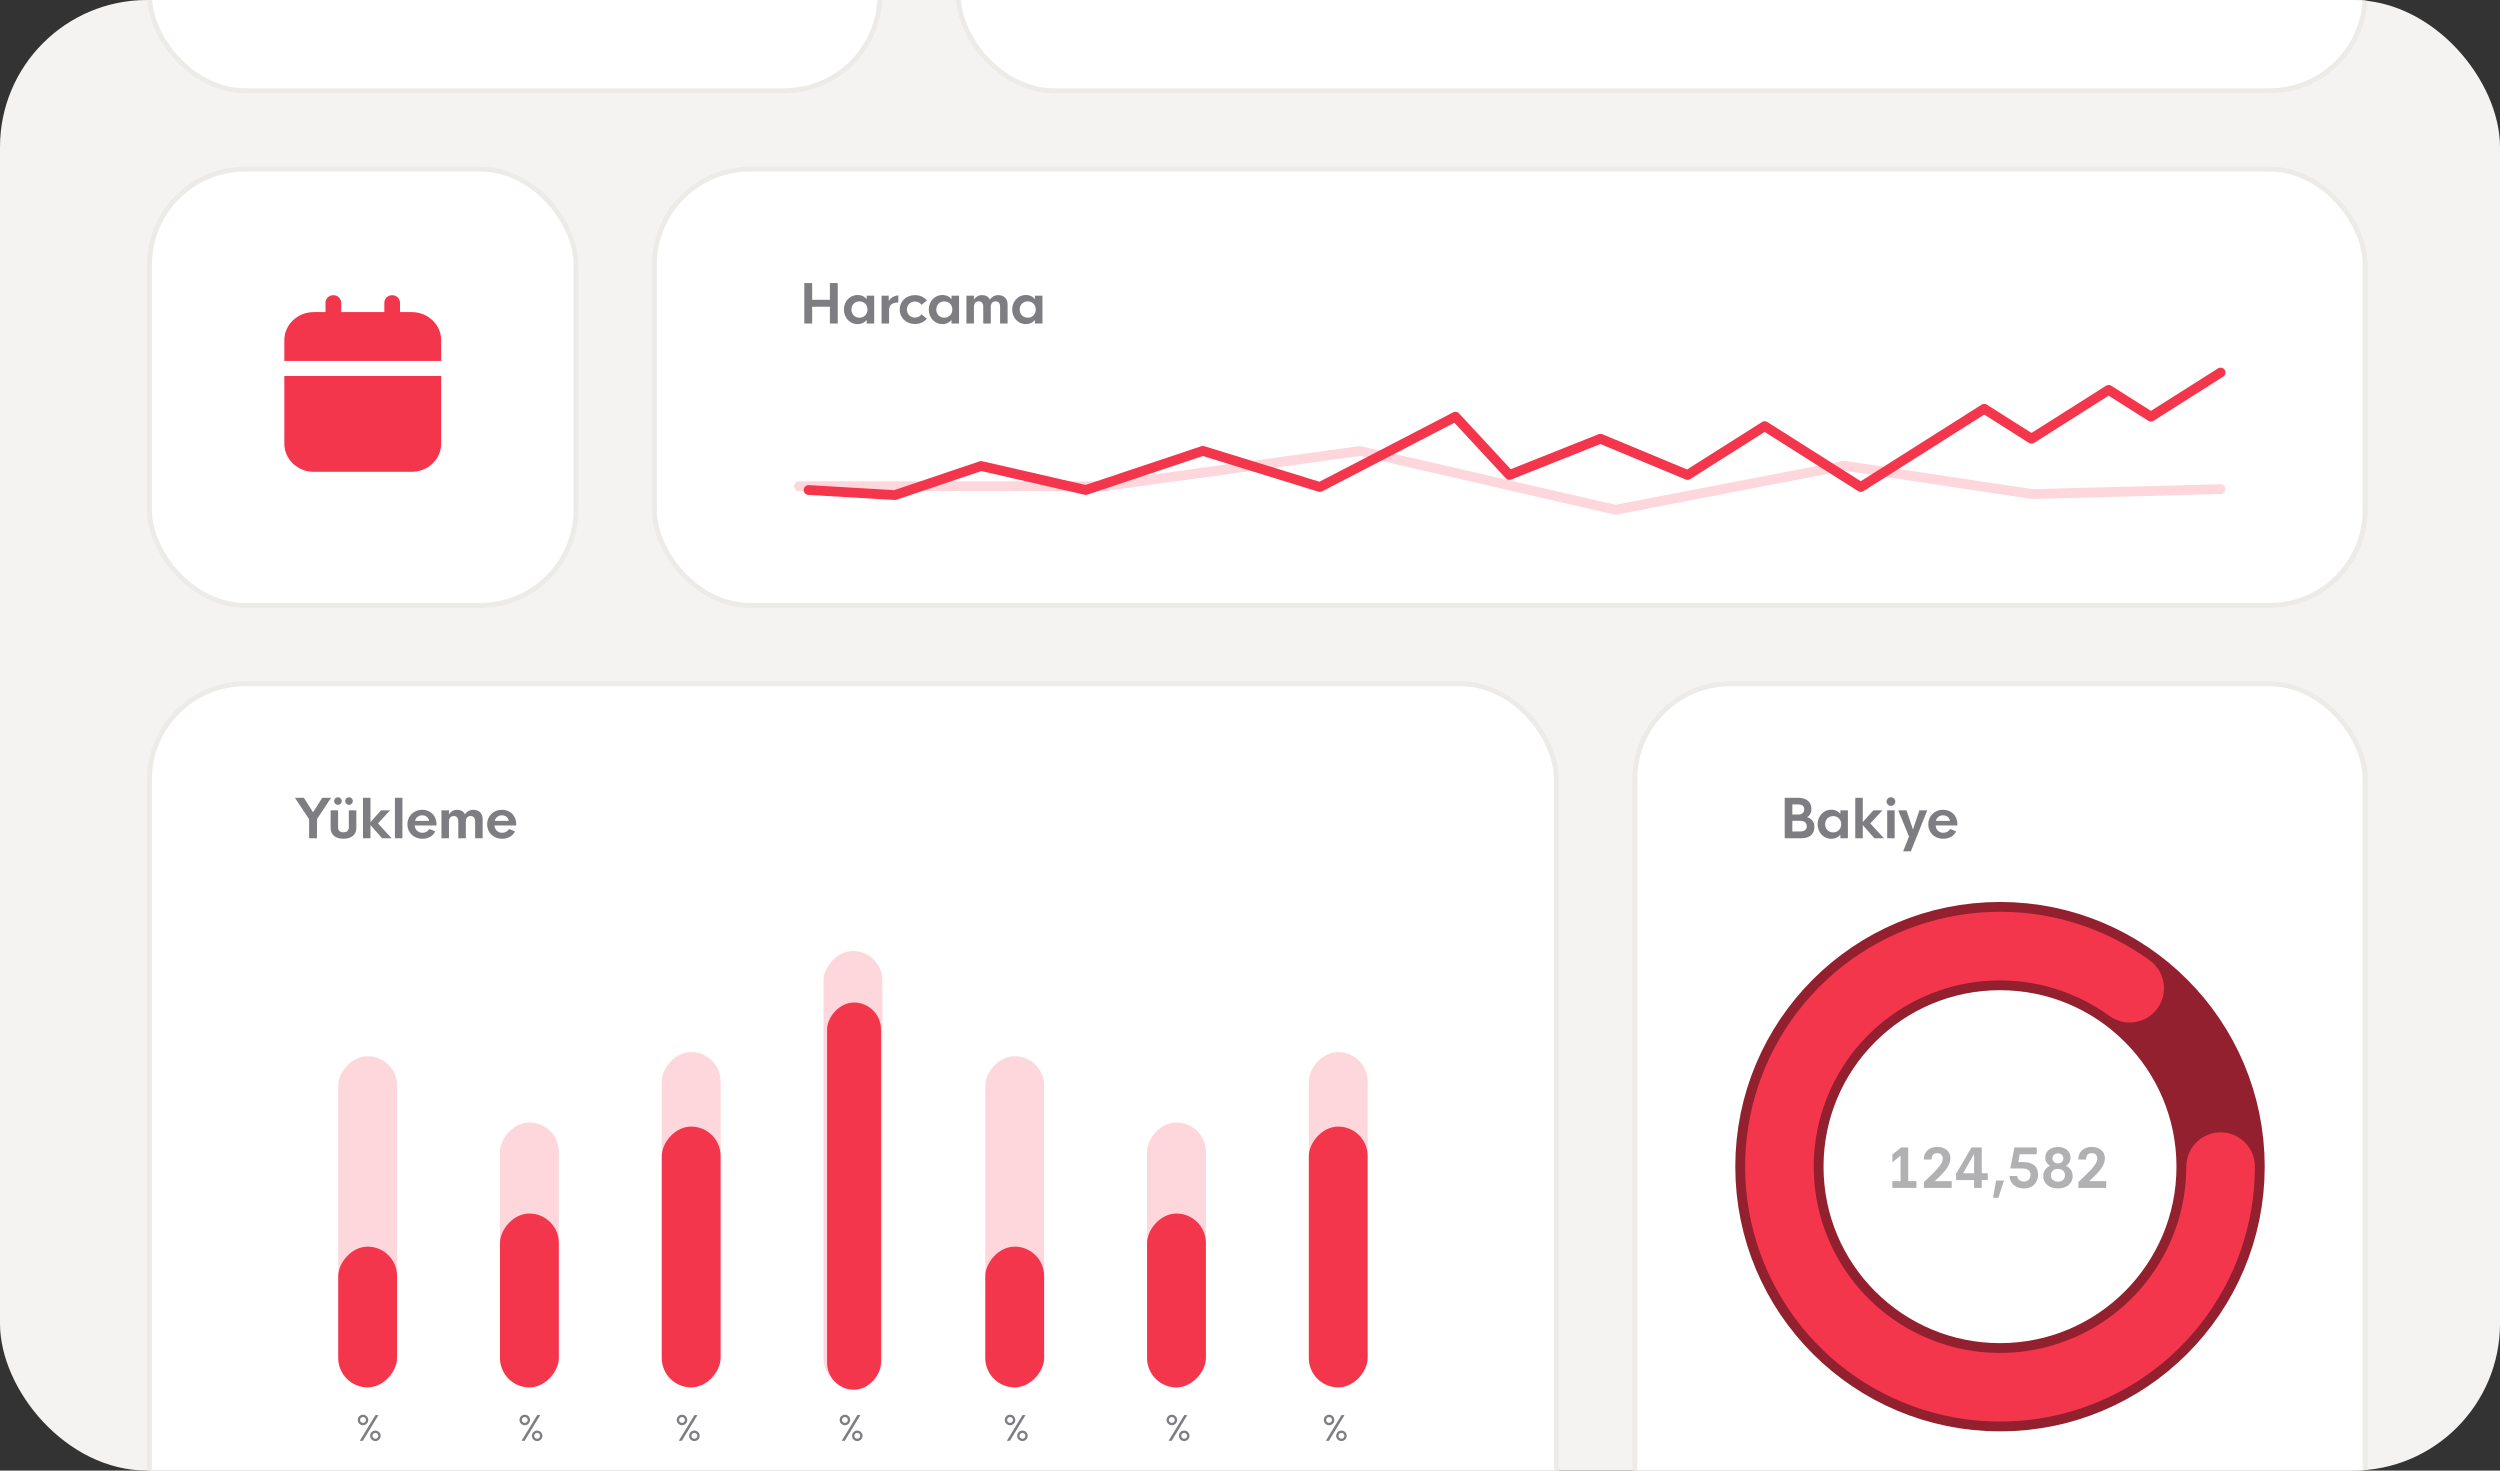 <svg width="510" height="300" viewBox="0 0 510 300" fill="none" xmlns="http://www.w3.org/2000/svg">
<rect x="0" y="0" width="510" height="300" fill="#333333" stroke="none"/>
<g clip-path="url(#clip0_1740_43162)">
<rect width="510" height="300" rx="30" fill="#F4F3F2"/>
<g clip-path="url(#clip1_1740_43162)">
<rect x="30.5" y="-168.5" width="149" height="187" rx="19.5" fill="white"/>
<rect x="30.5" y="-168.5" width="149" height="187" rx="19.5" stroke="#ECEBE8"/>
<rect x="195.5" y="-168.5" width="287" height="187" rx="19.5" fill="white"/>
<rect x="195.5" y="-168.5" width="287" height="187" rx="19.5" stroke="#ECEBE8"/>
<rect x="30.5" y="34.5" width="87" height="89" rx="19.5" fill="white"/>
<rect x="30.5" y="34.5" width="87" height="89" rx="19.5" stroke="#ECEBE8"/>
<path d="M69.6 61.75C69.6 60.903 68.884 60.217 68 60.217C67.116 60.217 66.4 60.903 66.4 61.75V63.667H64C60.686 63.667 58 66.241 58 69.417V73.633H90V69.417C90 66.241 87.314 63.667 84 63.667H81.6V61.75C81.6 60.903 80.884 60.217 80 60.217C79.116 60.217 78.4 60.903 78.4 61.75V63.667H69.6V61.75Z" fill="#F4364C"/>
<path d="M90 76.7H58V90.5C58 93.676 60.686 96.25 64 96.25H84C87.314 96.25 90 93.676 90 90.5V76.7Z" fill="#F4364C"/>
<rect x="133.5" y="34.5" width="349" height="89" rx="19.5" fill="white"/>
<rect x="133.5" y="34.5" width="349" height="89" rx="19.5" stroke="#ECEBE8"/>
<path d="M169.3 57.75H170.901V66H169.3V62.568H165.68V66H164.08V57.75H165.68V61.166H169.3V57.75ZM174.913 66.118C173.426 66.118 172.158 64.861 172.158 63.143C172.158 61.429 173.426 60.178 174.913 60.178C175.757 60.178 176.39 60.516 176.799 61.032L176.804 60.312H178.335V66H176.799V65.275C176.39 65.78 175.762 66.118 174.913 66.118ZM175.332 64.813C176.245 64.813 176.965 64.136 176.965 63.143C176.965 62.154 176.245 61.483 175.332 61.483C174.414 61.483 173.689 62.154 173.689 63.143C173.689 64.136 174.414 64.813 175.332 64.813ZM181.3 61.402C181.601 60.876 182.272 60.312 183.26 60.258V61.719C182.068 61.719 181.37 62.149 181.37 63.282V66H179.839V60.312H181.3V61.402ZM186.655 66.097C184.888 66.097 183.545 64.861 183.545 63.153C183.545 61.44 184.888 60.205 186.655 60.205C187.654 60.205 188.524 60.613 189.083 61.273L187.992 62.192C187.697 61.773 187.219 61.515 186.65 61.515C185.726 61.515 185.011 62.181 185.011 63.153C185.011 64.12 185.726 64.786 186.65 64.786C187.219 64.786 187.697 64.528 187.992 64.109L189.083 65.028C188.524 65.689 187.654 66.097 186.655 66.097ZM192.225 66.118C190.737 66.118 189.47 64.861 189.47 63.143C189.47 61.429 190.737 60.178 192.225 60.178C193.068 60.178 193.702 60.516 194.11 61.032L194.116 60.312H195.646V66H194.11V65.275C193.702 65.78 193.074 66.118 192.225 66.118ZM192.644 64.813C193.557 64.813 194.277 64.136 194.277 63.143C194.277 62.154 193.557 61.483 192.644 61.483C191.725 61.483 191 62.154 191 63.143C191 64.136 191.725 64.813 192.644 64.813ZM203.639 60.205C204.788 60.205 205.551 60.903 205.551 62.095V66H204.02V62.509C204.02 61.816 203.633 61.472 203.096 61.472C202.479 61.472 202.119 61.913 202.119 62.584V66H200.583V62.509C200.583 61.816 200.201 61.472 199.659 61.472C199.041 61.472 198.681 61.913 198.681 62.584V66H197.15V60.312H198.681V61.123C199.046 60.559 199.605 60.205 200.325 60.205C201.061 60.205 201.641 60.489 201.925 61.118C202.317 60.559 202.908 60.205 203.639 60.205ZM209.241 66.118C207.753 66.118 206.486 64.861 206.486 63.143C206.486 61.429 207.753 60.178 209.241 60.178C210.084 60.178 210.718 60.516 211.126 61.032L211.132 60.312H212.662V66H211.126V65.275C210.718 65.78 210.09 66.118 209.241 66.118ZM209.66 64.813C210.573 64.813 211.293 64.136 211.293 63.143C211.293 62.154 210.573 61.483 209.66 61.483C208.742 61.483 208.016 62.154 208.016 63.143C208.016 64.136 208.742 64.813 209.66 64.813Z" fill="#7D7D82"/>
<path d="M453 99.78L414.593 100.792L376.186 95.005L329.548 104L277.424 92L225.3 99.183L163 99.183" stroke="#FDD7DB" stroke-width="2" stroke-linecap="round" stroke-linejoin="round"/>
<path d="M164.947 99.961L182.542 101L200.137 95.062L221.501 99.961L245.38 91.978L269.258 99.349L296.907 85.002L307.921 96.897L326.491 89.503L344.26 96.897L359.994 86.931L379.598 99.349L404.785 83.394L414.428 89.503L430.162 79.536L438.79 85.002L453.001 76" stroke="#F4364C" stroke-width="2" stroke-linecap="round" stroke-linejoin="round"/>
<rect x="30.5" y="139.5" width="287" height="187" rx="19.5" fill="white"/>
<rect x="30.5" y="139.5" width="287" height="187" rx="19.5" stroke="#ECEBE8"/>
<path d="M67.541 162.75L64.662 167.101V171H63.062V167.122L60.166 162.75H61.998L63.862 165.72L65.731 162.75H67.541ZM68.943 164.189C68.519 164.189 68.164 163.846 68.164 163.416C68.164 162.981 68.519 162.643 68.943 162.643C69.367 162.643 69.722 162.981 69.722 163.416C69.722 163.846 69.367 164.189 68.943 164.189ZM71.199 164.189C70.769 164.189 70.415 163.846 70.415 163.416C70.415 162.981 70.769 162.643 71.199 162.643C71.623 162.643 71.972 162.981 71.972 163.416C71.972 163.846 71.623 164.189 71.199 164.189ZM70.06 171.107C68.417 171.107 67.445 170.27 67.445 168.9V165.312H68.97V168.803C68.97 169.485 69.437 169.797 70.06 169.797C70.689 169.797 71.161 169.485 71.161 168.803V165.312H72.692V168.9C72.692 170.27 71.715 171.107 70.06 171.107ZM79.89 171H77.945L75.577 168.314V171H74.046V162.75H75.577V167.708L77.73 165.312H79.583L77.107 167.976L79.89 171ZM80.561 171V162.75H82.092V171H80.561ZM89.053 168.094L89.037 168.395H84.611C84.676 169.33 85.347 169.888 86.174 169.888C86.76 169.888 87.286 169.614 87.581 169.099L88.795 169.609C88.339 170.533 87.393 171.107 86.18 171.107C84.348 171.107 83.107 169.802 83.107 168.159C83.107 166.51 84.375 165.194 86.126 165.194C87.764 165.194 89.026 166.343 89.053 168.094ZM86.142 166.322C85.401 166.322 84.842 166.751 84.665 167.46H87.528C87.415 166.746 86.867 166.322 86.142 166.322ZM96.546 165.205C97.695 165.205 98.458 165.903 98.458 167.095V171H96.927V167.509C96.927 166.816 96.541 166.472 96.004 166.472C95.386 166.472 95.026 166.913 95.026 167.584V171H93.49V167.509C93.49 166.816 93.109 166.472 92.566 166.472C91.948 166.472 91.588 166.913 91.588 167.584V171H90.058V165.312H91.588V166.123C91.954 165.559 92.512 165.205 93.232 165.205C93.968 165.205 94.548 165.489 94.833 166.118C95.225 165.559 95.816 165.205 96.546 165.205ZM105.317 168.094L105.301 168.395H100.875C100.94 169.33 101.611 169.888 102.438 169.888C103.024 169.888 103.55 169.614 103.846 169.099L105.059 169.609C104.603 170.533 103.658 171.107 102.444 171.107C100.612 171.107 99.371 169.802 99.371 168.159C99.371 166.51 100.639 165.194 102.39 165.194C104.028 165.194 105.29 166.343 105.317 168.094ZM102.406 166.322C101.665 166.322 101.106 166.751 100.929 167.46H103.792C103.679 166.746 103.131 166.322 102.406 166.322Z" fill="#7D7D82"/>
<rect width="12" height="67.555" rx="6" transform="matrix(1 0 0 -1 69 283.023)" fill="#FDD7DB"/>
<rect width="12" height="28.711" rx="6" transform="matrix(1 0 0 -1 69 283.023)" fill="#F4364C"/>
<path d="M74.056 290.75C73.461 290.75 72.979 290.268 72.979 289.667C72.979 289.079 73.461 288.604 74.056 288.604C74.644 288.604 75.122 289.079 75.122 289.667C75.122 290.268 74.644 290.75 74.056 290.75ZM74.022 293.922H73.393L76.599 288.672H77.214L74.022 293.922ZM74.056 290.275C74.387 290.275 74.651 290.001 74.651 289.667C74.651 289.345 74.387 289.072 74.056 289.072C73.721 289.072 73.448 289.345 73.448 289.667C73.448 290.001 73.721 290.275 74.056 290.275ZM76.578 293.977C75.984 293.977 75.505 293.495 75.505 292.9C75.505 292.312 75.99 291.837 76.578 291.837C77.166 291.837 77.648 292.312 77.648 292.9C77.648 293.495 77.166 293.977 76.578 293.977ZM76.578 293.508C76.913 293.508 77.18 293.235 77.18 292.9C77.18 292.572 76.906 292.305 76.578 292.305C76.24 292.305 75.973 292.572 75.973 292.9C75.973 293.235 76.24 293.508 76.578 293.508Z" fill="#7D7D82"/>
<rect width="12" height="54.044" rx="6" transform="matrix(1 0 0 -1 102 283.025)" fill="#FDD7DB"/>
<rect width="12" height="35.467" rx="6" transform="matrix(1 0 0 -1 102 283.025)" fill="#F4364C"/>
<path d="M107.056 290.75C106.461 290.75 105.979 290.268 105.979 289.667C105.979 289.079 106.461 288.604 107.056 288.604C107.644 288.604 108.122 289.079 108.122 289.667C108.122 290.268 107.644 290.75 107.056 290.75ZM107.022 293.922H106.393L109.599 288.672H110.214L107.022 293.922ZM107.056 290.275C107.387 290.275 107.651 290.001 107.651 289.667C107.651 289.345 107.387 289.072 107.056 289.072C106.721 289.072 106.447 289.345 106.447 289.667C106.447 290.001 106.721 290.275 107.056 290.275ZM109.578 293.977C108.984 293.977 108.505 293.495 108.505 292.9C108.505 292.312 108.99 291.837 109.578 291.837C110.166 291.837 110.648 292.312 110.648 292.9C110.648 293.495 110.166 293.977 109.578 293.977ZM109.578 293.508C109.913 293.508 110.18 293.235 110.18 292.9C110.18 292.572 109.906 292.305 109.578 292.305C109.24 292.305 108.973 292.572 108.973 292.9C108.973 293.235 109.24 293.508 109.578 293.508Z" fill="#7D7D82"/>
<rect width="12" height="68.4" rx="6" transform="matrix(1 0 0 -1 135 283.023)" fill="#FDD7DB"/>
<rect width="12" height="53.2" rx="6" transform="matrix(1 0 0 -1 135 283.023)" fill="#F4364C"/>
<path d="M139.132 290.75C138.537 290.75 138.055 290.268 138.055 289.667C138.055 289.079 138.537 288.604 139.132 288.604C139.72 288.604 140.198 289.079 140.198 289.667C140.198 290.268 139.72 290.75 139.132 290.75ZM139.098 293.922H138.469L141.675 288.672H142.29L139.098 293.922ZM139.132 290.275C139.464 290.275 139.727 290.001 139.727 289.667C139.727 289.345 139.464 289.072 139.132 289.072C138.797 289.072 138.524 289.345 138.524 289.667C138.524 290.001 138.797 290.275 139.132 290.275ZM141.654 293.977C141.06 293.977 140.581 293.495 140.581 292.9C140.581 292.312 141.067 291.837 141.654 291.837C142.242 291.837 142.724 292.312 142.724 292.9C142.724 293.495 142.242 293.977 141.654 293.977ZM141.654 293.508C141.989 293.508 142.256 293.235 142.256 292.9C142.256 292.572 141.983 292.305 141.654 292.305C141.316 292.305 141.05 292.572 141.05 292.9C141.05 293.235 141.316 293.508 141.654 293.508Z" fill="#7D7D82"/>
<rect width="12" height="89" rx="6" transform="matrix(1 0 0 -1 168 283)" fill="#FDD7DB"/>
<rect width="11" height="79" rx="5.5" transform="matrix(1 0 0 -1 168.721 283.512)" fill="#F4364C"/>
<path d="M172.366 290.75C171.772 290.75 171.29 290.268 171.29 289.667C171.29 289.079 171.772 288.604 172.366 288.604C172.954 288.604 173.433 289.079 173.433 289.667C173.433 290.268 172.954 290.75 172.366 290.75ZM172.332 293.922H171.703L174.909 288.672H175.525L172.332 293.922ZM172.366 290.275C172.698 290.275 172.961 290.001 172.961 289.667C172.961 289.345 172.698 289.072 172.366 289.072C172.031 289.072 171.758 289.345 171.758 289.667C171.758 290.001 172.031 290.275 172.366 290.275ZM174.889 293.977C174.294 293.977 173.816 293.495 173.816 292.9C173.816 292.312 174.301 291.837 174.889 291.837C175.477 291.837 175.959 292.312 175.959 292.9C175.959 293.495 175.477 293.977 174.889 293.977ZM174.889 293.508C175.224 293.508 175.49 293.235 175.49 292.9C175.49 292.572 175.217 292.305 174.889 292.305C174.55 292.305 174.284 292.572 174.284 292.9C174.284 293.235 174.55 293.508 174.889 293.508Z" fill="#7D7D82"/>
<rect width="12" height="67.555" rx="6" transform="matrix(1 0 0 -1 201 283.023)" fill="#FDD7DB"/>
<rect width="12" height="28.711" rx="6" transform="matrix(1 0 0 -1 201 283.023)" fill="#F4364C"/>
<path d="M206.056 290.75C205.461 290.75 204.979 290.268 204.979 289.667C204.979 289.079 205.461 288.604 206.056 288.604C206.644 288.604 207.122 289.079 207.122 289.667C207.122 290.268 206.644 290.75 206.056 290.75ZM206.022 293.922H205.393L208.599 288.672H209.214L206.022 293.922ZM206.056 290.275C206.387 290.275 206.651 290.001 206.651 289.667C206.651 289.345 206.387 289.072 206.056 289.072C205.721 289.072 205.447 289.345 205.447 289.667C205.447 290.001 205.721 290.275 206.056 290.275ZM208.578 293.977C207.984 293.977 207.505 293.495 207.505 292.9C207.505 292.312 207.99 291.837 208.578 291.837C209.166 291.837 209.648 292.312 209.648 292.9C209.648 293.495 209.166 293.977 208.578 293.977ZM208.578 293.508C208.913 293.508 209.18 293.235 209.18 292.9C209.18 292.572 208.906 292.305 208.578 292.305C208.24 292.305 207.973 292.572 207.973 292.9C207.973 293.235 208.24 293.508 208.578 293.508Z" fill="#7D7D82"/>
<rect width="12" height="54.044" rx="6" transform="matrix(1 0 0 -1 234 283.025)" fill="#FDD7DB"/>
<rect width="12" height="35.467" rx="6" transform="matrix(1 0 0 -1 234 283.025)" fill="#F4364C"/>
<path d="M239.056 290.75C238.461 290.75 237.979 290.268 237.979 289.667C237.979 289.079 238.461 288.604 239.056 288.604C239.644 288.604 240.122 289.079 240.122 289.667C240.122 290.268 239.644 290.75 239.056 290.75ZM239.022 293.922H238.393L241.599 288.672H242.214L239.022 293.922ZM239.056 290.275C239.387 290.275 239.651 290.001 239.651 289.667C239.651 289.345 239.387 289.072 239.056 289.072C238.721 289.072 238.447 289.345 238.447 289.667C238.447 290.001 238.721 290.275 239.056 290.275ZM241.578 293.977C240.984 293.977 240.505 293.495 240.505 292.9C240.505 292.312 240.99 291.837 241.578 291.837C242.166 291.837 242.648 292.312 242.648 292.9C242.648 293.495 242.166 293.977 241.578 293.977ZM241.578 293.508C241.913 293.508 242.18 293.235 242.18 292.9C242.18 292.572 241.906 292.305 241.578 292.305C241.24 292.305 240.973 292.572 240.973 292.9C240.973 293.235 241.24 293.508 241.578 293.508Z" fill="#7D7D82"/>
<rect width="12" height="68.4" rx="6" transform="matrix(1 0 0 -1 267 283.023)" fill="#FDD7DB"/>
<rect width="12" height="53.2" rx="6" transform="matrix(1 0 0 -1 267 283.023)" fill="#F4364C"/>
<path d="M271.132 290.75C270.537 290.75 270.055 290.268 270.055 289.667C270.055 289.079 270.537 288.604 271.132 288.604C271.72 288.604 272.198 289.079 272.198 289.667C272.198 290.268 271.72 290.75 271.132 290.75ZM271.098 293.922H270.469L273.675 288.672H274.29L271.098 293.922ZM271.132 290.275C271.464 290.275 271.727 290.001 271.727 289.667C271.727 289.345 271.464 289.072 271.132 289.072C270.797 289.072 270.524 289.345 270.524 289.667C270.524 290.001 270.797 290.275 271.132 290.275ZM273.654 293.977C273.06 293.977 272.581 293.495 272.581 292.9C272.581 292.312 273.067 291.837 273.654 291.837C274.242 291.837 274.724 292.312 274.724 292.9C274.724 293.495 274.242 293.977 273.654 293.977ZM273.654 293.508C273.989 293.508 274.256 293.235 274.256 292.9C274.256 292.572 273.983 292.305 273.654 292.305C273.316 292.305 273.05 292.572 273.05 292.9C273.05 293.235 273.316 293.508 273.654 293.508Z" fill="#7D7D82"/>
<rect x="333.5" y="139.5" width="149" height="187" rx="19.5" fill="white"/>
<rect x="333.5" y="139.5" width="149" height="187" rx="19.5" stroke="#ECEBE8"/>
<path d="M368.64 166.698C369.537 166.966 370.138 167.595 370.138 168.723C370.138 170.087 369.204 171 367.539 171H364.08V162.75H366.846C368.527 162.75 369.531 163.62 369.531 165.011C369.531 165.828 369.198 166.37 368.64 166.698ZM366.873 164.104H365.637V166.171H366.873C367.646 166.171 368.054 165.72 368.054 165.119C368.054 164.533 367.743 164.104 366.873 164.104ZM367.318 169.614C368.221 169.614 368.581 169.115 368.581 168.54C368.581 167.965 368.178 167.444 367.318 167.444H365.637V169.614H367.318ZM373.549 171.118C372.061 171.118 370.794 169.861 370.794 168.143C370.794 166.429 372.061 165.178 373.549 165.178C374.392 165.178 375.026 165.516 375.434 166.032L375.44 165.312H376.97V171H375.434V170.275C375.026 170.78 374.398 171.118 373.549 171.118ZM373.968 169.813C374.881 169.813 375.601 169.136 375.601 168.143C375.601 167.154 374.881 166.483 373.968 166.483C373.05 166.483 372.324 167.154 372.324 168.143C372.324 169.136 373.05 169.813 373.968 169.813ZM384.318 171H382.374L380.005 168.314V171H378.475V162.75H380.005V167.708L382.159 165.312H384.012L381.536 167.976L384.318 171ZM385.758 164.404C385.269 164.404 384.866 164.007 384.866 163.518C384.866 163.029 385.269 162.643 385.758 162.643C386.236 162.643 386.639 163.029 386.639 163.518C386.639 164.007 386.236 164.404 385.758 164.404ZM384.99 171V165.312H386.51V171H384.99ZM391.554 165.312H393.16L389.813 173.675H388.24L389.432 170.662L387.246 165.312H388.927L390.243 169.211L391.554 165.312ZM399.31 168.094L399.294 168.395H394.868C394.932 169.33 395.604 169.888 396.431 169.888C397.016 169.888 397.543 169.614 397.838 169.099L399.052 169.609C398.595 170.533 397.65 171.107 396.436 171.107C394.605 171.107 393.364 169.802 393.364 168.159C393.364 166.51 394.631 165.194 396.382 165.194C398.021 165.194 399.283 166.343 399.31 168.094ZM396.399 166.322C395.657 166.322 395.099 166.751 394.921 167.46H397.784C397.671 166.746 397.124 166.322 396.399 166.322Z" fill="#7D7D82"/>
<circle cx="408" cy="238" r="45" stroke="#92202E" stroke-width="18"/>
<path d="M453 238C453 248.108 449.597 257.921 443.339 265.859C437.082 273.797 428.334 279.397 418.505 281.757C408.676 284.116 398.34 283.098 389.16 278.866C379.981 274.635 372.494 267.436 367.905 258.43C363.316 249.423 361.893 239.135 363.865 229.221C365.837 219.307 371.089 210.346 378.775 203.782C386.461 197.217 396.133 193.432 406.233 193.035C416.333 192.638 426.273 195.653 434.45 201.594" stroke="#F4364C" stroke-width="14" stroke-linecap="round"/>
<path d="M389.274 240.952H390.955V242.338H386.04V240.952H387.716V235.748L386.04 237.117V235.511L387.84 234.088H389.274V240.952ZM394.675 240.952H398.15V242.338H392.478V241.135C395.91 237.95 396.318 237.192 396.318 236.328C396.318 235.511 395.738 235.243 395.196 235.243C394.444 235.243 394.041 235.71 394.041 236.548H392.446C392.446 234.953 393.579 233.964 395.212 233.964C396.764 233.97 397.876 234.867 397.881 236.242C397.887 237.767 396.796 239.029 394.675 240.952ZM405.5 239.346V240.732H404.276V242.338H402.713V240.732H399.039V239.454L402.186 234.088H404.276V239.346H405.5ZM400.467 239.346H402.713V235.388L400.467 239.346ZM407.673 244.347H406.572L407.2 240.823H408.812L407.673 244.347ZM412.633 237.058C414.744 237.058 415.759 237.971 415.759 239.604C415.759 241.36 414.583 242.445 412.886 242.445C411.333 242.445 409.991 241.505 409.932 239.91H411.511C411.613 240.689 412.214 241.033 412.869 241.033C413.713 241.033 414.218 240.501 414.218 239.668C414.218 238.874 413.756 238.369 412.451 238.369H410.109L410.931 234.088H415.496V235.474H412.015L411.747 237.058H412.633ZM419.817 242.445C418.114 242.445 416.82 241.5 416.82 239.921C416.82 238.933 417.341 238.208 418.2 237.821C417.599 237.461 417.234 236.886 417.234 236.145C417.234 234.84 418.335 233.98 419.817 233.98C421.3 233.98 422.395 234.84 422.395 236.145C422.395 236.886 422.035 237.461 421.445 237.821C422.299 238.208 422.82 238.933 422.82 239.921C422.82 241.489 421.525 242.445 419.817 242.445ZM419.822 237.332C420.483 237.332 420.934 236.881 420.934 236.301C420.934 235.715 420.483 235.291 419.822 235.291C419.156 235.291 418.705 235.715 418.705 236.301C418.705 236.881 419.156 237.332 419.822 237.332ZM419.817 241.06C420.655 241.06 421.257 240.576 421.257 239.754C421.257 238.933 420.65 238.46 419.817 238.46C418.99 238.46 418.383 238.933 418.383 239.754C418.383 240.576 418.985 241.06 419.817 241.06ZM426.19 240.952H429.665V242.338H423.993V241.135C427.425 237.95 427.834 237.192 427.834 236.328C427.834 235.511 427.253 235.243 426.711 235.243C425.959 235.243 425.556 235.71 425.556 236.548H423.961C423.961 234.953 425.094 233.964 426.727 233.964C428.279 233.97 429.391 234.867 429.397 236.242C429.402 237.767 428.312 239.029 426.19 240.952Z" fill="#B1B1B4"/>
</g>
</g>
<defs>
<clipPath id="clip0_1740_43162">
<rect width="510" height="300" rx="30" fill="white"/>
</clipPath>
<clipPath id="clip1_1740_43162">
<rect width="510" height="405" fill="white"/>
</clipPath>
</defs>
</svg>
